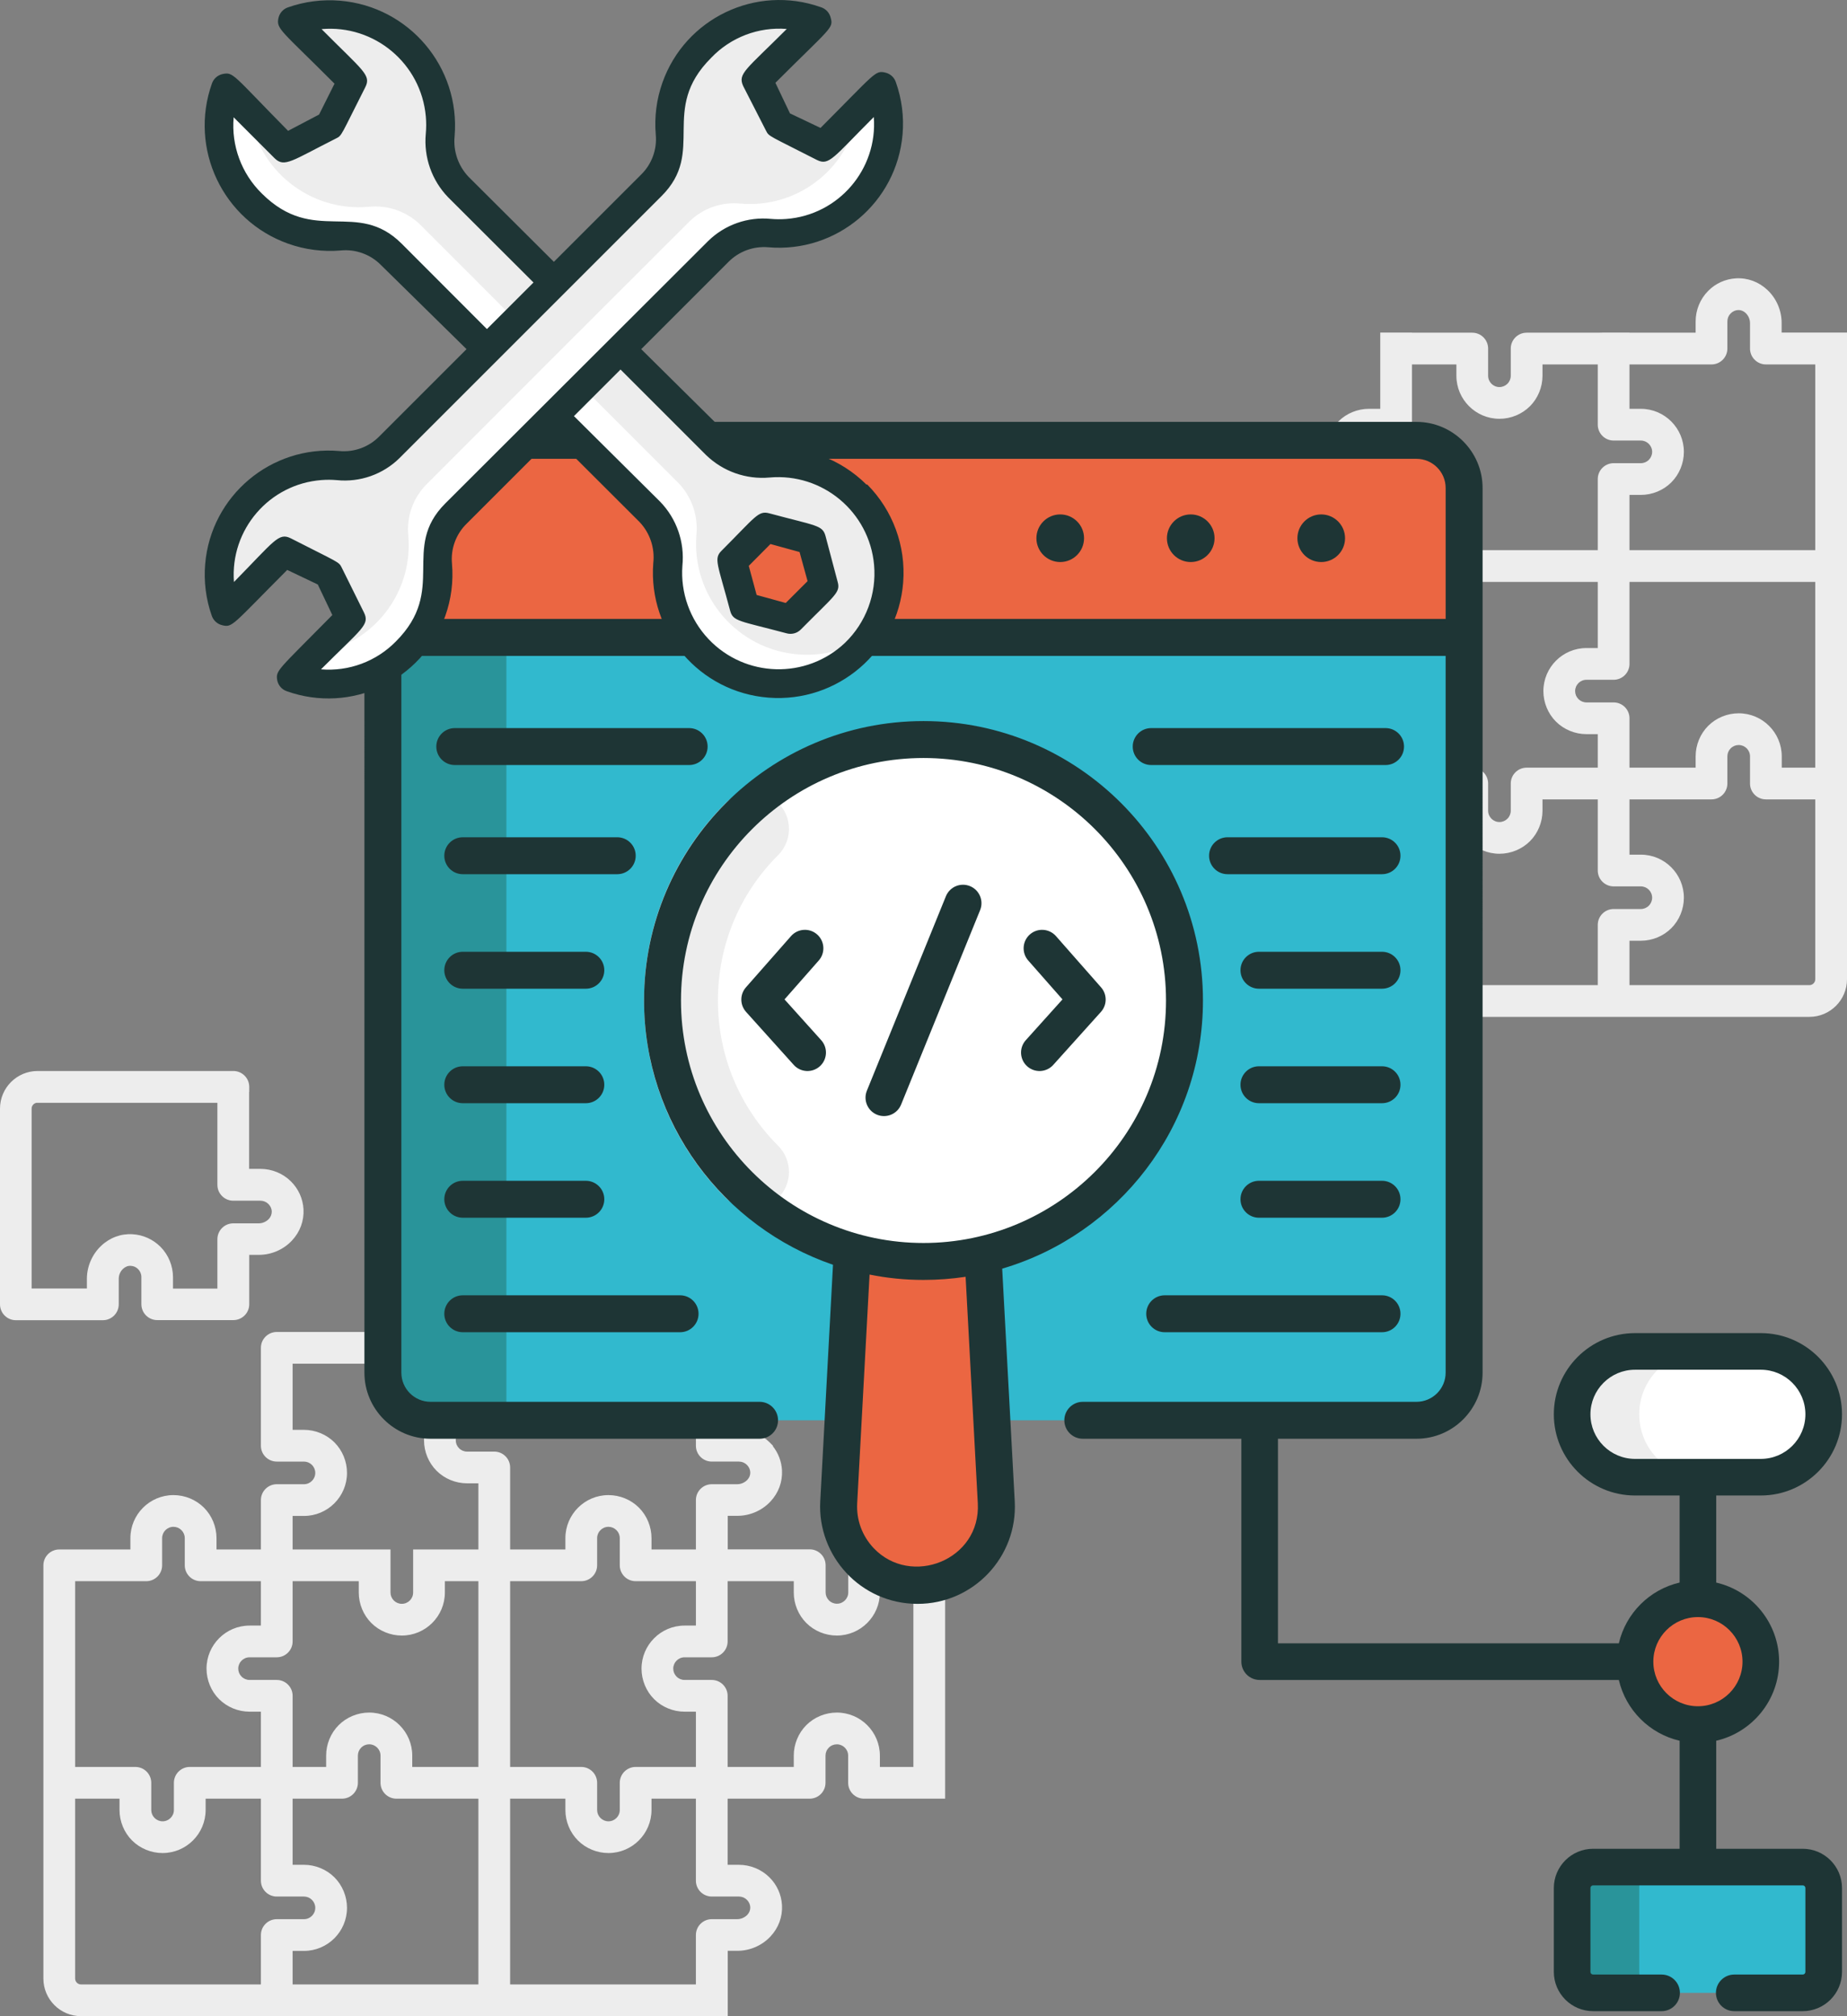 <?xml version="1.0" encoding="UTF-8"?>
<svg xmlns="http://www.w3.org/2000/svg" version="1.1" viewBox="0 0 1099.221 1200">
  <rect x="0" y="0" width="1099.221" height="1200" fill="#808080" stroke="none"/>
  <defs>
    <style>
      .cls-1 {
        fill: #1e3535;
      }

      .cls-2 {
        fill: #29949a;
      }

      .cls-3 {
        fill: #fff;
      }

      .cls-4 {
        fill: #31b9ce;
      }

      .cls-5 {
        fill: #eb6642;
      }

      .cls-6 {
        fill: #ededed;
      }
    </style>
  </defs>
  <g>
    <g id="reverse-engineering">
      <g id="background">
        <path class="cls-6" d="M70.664,776.338v-15.145c0-2.307.91-4.436,2.552-5.983,1.35-1.261,2.93-1.891,4.608-1.793,1.674.09,3.173.752,4.336,1.916,1.276,1.276,1.978,2.966,1.978,4.76v16.181c0,5.207,4.237,9.443,9.444,9.443h45.305c5.207,0,9.444-4.236,9.444-9.443v-29.391h5.702c7.476,0,14.66-3.104,19.7-8.505,4.811-5.102,7.257-11.72,6.889-18.651-.37-6.303-3.028-12.188-7.467-16.553-4.748-4.748-11.364-7.472-18.151-7.472h-6.738v-45.836h.065v-2.971c0-5.207-4.236-9.444-9.443-9.444H22.388c-12.345,0-22.388,10.043-22.388,22.388v116.499c0,5.207,4.236,9.443,9.443,9.443h51.777c5.207,0,9.444-4.236,9.444-9.443h0ZM51.713,761.193v5.702H18.821v-107.056c0-1.701,1.219-3.123,2.83-3.437h107.728v48.807c0,5.207,4.236,9.443,9.443,9.443h16.181c1.794,0,3.484.702,4.76,1.978,1.19,1.19,1.895,2.732,1.978,4.256.046,1.763-.573,3.385-1.75,4.648-1.6,1.649-3.795,2.594-6.023,2.594h-15.145c-5.207,0-9.443,4.236-9.443,9.443v29.391h-26.42v-6.738c0-6.787-2.723-13.403-7.471-18.151-4.45-4.45-10.353-7.103-16.605-7.467-6.859-.43-13.491,2.01-18.669,6.89-5.403,5.112-8.502,12.292-8.502,19.698h0ZM353.051,811.669h11.65c5.207,0,9.443-4.236,9.443-9.443s-4.236-9.444-9.443-9.444h-11.65c-5.207,0-9.443,4.237-9.443,9.444s4.236,9.443,9.443,9.443h0ZM540.096,792.783h-152.095c-5.207,0-9.444,4.237-9.444,9.444s4.237,9.443,9.444,9.443h26.154v48.807c0,5.207,4.236,9.444,9.443,9.444h16.181c1.795,0,3.485.702,4.76,1.977,1.19,1.19,1.895,2.732,1.981,4.331.087,1.694-.516,3.247-1.754,4.574-1.599,1.648-3.794,2.593-6.022,2.593h-15.145c-5.207,0-9.443,4.237-9.443,9.444v29.39h-26.42v-6.738c0-6.787-2.723-13.403-7.472-18.151-4.748-4.748-11.364-7.472-18.151-7.472-14.129,0-25.624,11.495-25.624,25.623v6.738h-32.891v-48.807c0-5.207-4.237-9.443-9.444-9.443h-16.18c-1.794,0-3.484-.702-4.76-1.978s-1.978-2.966-1.978-4.76c0-3.716,3.022-6.738,6.738-6.738h16.18c5.207,0,9.444-4.236,9.444-9.443v-29.391h26.154c5.207,0,9.444-4.236,9.444-9.443s-4.237-9.444-9.444-9.444h-165.041c-5.207,0-9.443,4.237-9.443,9.444v58.249c0,5.207,4.236,9.444,9.443,9.444h16.181c1.795,0,3.485.702,4.759,1.977,1.276,1.276,1.978,2.966,1.978,4.76,0,3.716-3.022,6.738-6.737,6.738h-16.181c-5.207,0-9.443,4.237-9.443,9.444v29.39h-26.42v-6.738c0-6.787-2.723-13.403-7.472-18.151-4.748-4.748-11.364-7.472-18.151-7.472-14.129,0-25.624,11.495-25.624,25.623v6.738h-42.335c-5.207,0-9.443,4.236-9.443,9.443v245.943c0,12.345,10.043,22.388,22.387,22.388h384.895v-38.898h5.702c7.476,0,14.66-3.104,19.7-8.505,4.811-5.102,7.257-11.72,6.889-18.651-.37-6.303-3.028-12.188-7.467-16.553-4.748-4.749-11.364-7.473-18.151-7.473h-6.738v-39.363h48.807c5.207,0,9.443-4.237,9.443-9.444v-16.18c0-1.794.702-3.484,1.978-4.76s2.966-1.978,4.76-1.978c3.716,0,6.738,3.022,6.738,6.738v16.18c0,5.207,4.236,9.444,9.443,9.444h48.277v-255.385c0-12.345-10.043-22.388-22.388-22.388l-.002-.004ZM44.71,941.113h42.334c5.207,0,9.444-4.237,9.444-9.444v-16.18c0-3.716,3.022-6.738,6.738-6.738,1.794,0,3.484.702,4.759,1.978,1.276,1.276,1.978,2.966,1.978,4.76v16.18c0,5.207,4.237,9.444,9.444,9.444h35.862v26.419h-6.738c-14.129,0-25.624,11.495-25.624,25.624,0,6.787,2.723,13.404,7.473,18.152,4.748,4.748,11.364,7.472,18.151,7.472h6.738v32.891h-42.335c-5.207,0-9.443,4.236-9.443,9.443v16.181c0,3.715-3.022,6.737-6.738,6.737-1.795,0-3.484-.702-4.76-1.977-1.276-1.276-1.978-2.966-1.978-4.76v-16.181c0-5.207-4.236-9.443-9.443-9.443h-35.862v-110.557h0ZM155.268,1151.723v29.391H48.211c-1.93,0-3.501-1.571-3.501-3.502v-107.056h26.419v6.738c0,6.787,2.723,13.403,7.473,18.151,4.748,4.748,11.364,7.472,18.151,7.472,14.129,0,25.624-11.495,25.624-25.623v-6.738h32.891v48.807c0,5.207,4.236,9.443,9.443,9.443h16.181c1.794,0,3.484.702,4.759,1.978,1.276,1.276,1.978,2.966,1.978,4.76,0,3.716-3.022,6.738-6.737,6.738h-16.181c-5.207,0-9.443,4.236-9.443,9.443v-.002ZM284.711,1181.114h-110.557v-19.947h6.738c14.128,0,25.623-11.495,25.623-25.624,0-6.787-2.723-13.403-7.472-18.151-4.748-4.749-11.364-7.473-18.151-7.473h-6.738v-39.363h29.39c5.207,0,9.444-4.237,9.444-9.444v-16.18c0-1.794.702-3.484,1.977-4.76,1.276-1.276,2.966-1.978,4.761-1.978,3.715,0,6.737,3.022,6.737,6.738v16.18c0,5.207,4.237,9.444,9.444,9.444h48.807v110.557h-.003ZM284.711,1051.67h-39.364v-6.738c0-14.129-11.495-25.624-25.623-25.624-6.787,0-13.404,2.723-18.152,7.473-4.748,4.748-7.472,11.364-7.472,18.151v6.738h-19.947v-42.335c0-5.207-4.237-9.443-9.444-9.443h-16.18c-1.794,0-3.484-.702-4.76-1.978s-1.978-2.966-1.978-4.76c0-3.716,3.022-6.738,6.738-6.738h16.18c5.207,0,9.444-4.236,9.444-9.443v-35.862h39.363v6.738c0,6.787,2.723,13.403,7.473,18.151,4.748,4.748,11.364,7.472,18.151,7.472,14.129,0,25.624-11.495,25.624-25.623v-6.738h19.947v110.559ZM284.711,922.227h-38.833v25.624c0,3.715-3.022,6.737-6.738,6.737-1.795,0-3.485-.702-4.76-1.977s-1.978-2.966-1.978-4.76v-25.624h-58.249v-19.947h6.738c14.128,0,25.623-11.495,25.623-25.624,0-6.787-2.723-13.403-7.472-18.151-4.748-4.748-11.364-7.472-18.151-7.472h-6.738v-39.364h110.557v19.947h-6.738c-14.129,0-25.624,11.495-25.624,25.624,0,6.787,2.723,13.403,7.473,18.151,4.748,4.749,11.364,7.473,18.151,7.473h6.738v39.363h.001ZM303.597,941.113h42.334c5.207,0,9.444-4.237,9.444-9.444v-16.18c0-3.716,3.022-6.738,6.738-6.738,1.794,0,3.484.702,4.759,1.978,1.276,1.276,1.978,2.966,1.978,4.76v16.18c0,5.207,4.237,9.444,9.444,9.444h35.862v26.419h-6.738c-14.129,0-25.624,11.495-25.624,25.624,0,6.786,2.723,13.403,7.473,18.152s11.364,7.472,18.151,7.472h6.738v32.891h-35.862c-5.207,0-9.444,4.236-9.444,9.443v16.181c0,3.715-3.022,6.737-6.737,6.737-1.795,0-3.486-.702-4.76-1.977-1.276-1.276-1.978-2.966-1.978-4.76v-16.181c0-5.207-4.237-9.443-9.444-9.443h-42.334v-110.557h0ZM439.778,1128.806c1.794,0,3.484.702,4.76,1.978,1.19,1.19,1.895,2.732,1.981,4.334.088,1.665-.532,3.26-1.753,4.569-1.6,1.649-3.795,2.594-6.023,2.594h-15.145c-5.207,0-9.443,4.236-9.443,9.443v29.391h-110.557v-110.557h32.891v6.738c0,6.787,2.723,13.403,7.472,18.151,4.748,4.748,11.364,7.472,18.152,7.472,14.128,0,25.623-11.495,25.623-25.623v-6.738h26.42v48.807c0,5.207,4.236,9.443,9.443,9.443h16.181l-.002-.002ZM543.598,1051.67h-19.947v-6.738c0-14.129-11.495-25.624-25.624-25.624-6.787,0-13.403,2.723-18.151,7.473-4.749,4.747-7.473,11.363-7.473,18.151v6.738h-39.363v-42.335c0-5.207-4.237-9.443-9.444-9.443h-16.18c-1.794,0-3.484-.702-4.76-1.978s-1.978-2.966-1.978-4.76c0-3.716,3.022-6.738,6.738-6.738h16.18c5.207,0,9.444-4.236,9.444-9.443v-35.862h39.363v6.738c0,6.788,2.723,13.404,7.473,18.151,4.748,4.748,11.364,7.472,18.151,7.472,14.129,0,25.624-11.495,25.624-25.623v-6.738h19.947v110.559ZM543.663,922.162h-29.391c-5.207,0-9.443,4.237-9.443,9.444v16.18c0,3.716-3.022,6.738-6.738,6.738-1.794,0-3.484-.702-4.76-1.978s-1.978-2.966-1.978-4.76v-16.18c0-5.207-4.236-9.444-9.443-9.444h-48.807v-19.947h5.702c7.476,0,14.66-3.104,19.7-8.505,4.811-5.102,7.257-11.72,6.889-18.651-.31-5.289-2.232-10.284-5.476-14.344l.174-.174-2.1-2.1c-4.748-4.748-11.364-7.472-18.152-7.472h-6.737v-39.364h107.056c1.931,0,3.502,1.571,3.502,3.502v107.056h.002Z"></path>
        <path class="cls-6" d="M675.559,560.397h-15.145c-2.307,0-4.435-.91-5.982-2.552-1.262-1.351-1.882-2.946-1.794-4.609.089-1.673.752-3.173,1.916-4.336,1.276-1.275,2.966-1.978,4.76-1.978h16.181c5.207,0,9.443-4.236,9.443-9.443v-45.305c0-5.207-4.236-9.443-9.443-9.443h-29.391v-5.702c0-7.476-3.104-14.66-8.505-19.701-5.1-4.81-11.714-7.261-18.651-6.888-6.304.37-12.189,3.028-16.553,7.467-4.748,4.748-7.472,11.364-7.472,18.151v6.738h-45.836v-.065h-2.971c-5.207,0-9.444,4.236-9.444,9.443v116.5c0,12.344,10.043,22.387,22.388,22.387h116.499c5.207,0,9.443-4.236,9.443-9.443v-51.778c0-5.207-4.236-9.443-9.443-9.443ZM666.116,612.239h-107.056c-1.701,0-3.123-1.219-3.437-2.829v-107.729h48.807c5.207,0,9.443-4.236,9.443-9.443v-16.181c0-1.794.702-3.484,1.978-4.76,1.191-1.191,2.732-1.895,4.256-1.978,1.767-.052,3.385.573,4.649,1.751,1.648,1.599,2.593,3.794,2.593,6.023v15.145c0,5.207,4.237,9.443,9.444,9.443h29.39v26.419h-6.738c-6.788,0-13.404,2.723-18.151,7.472-4.451,4.45-7.103,10.353-7.466,16.603-.438,6.862,2.008,13.492,6.889,18.67,5.112,5.403,12.292,8.502,19.698,8.502h5.702v32.891h-.001ZM1060.323,197.955v-5.702c0-7.476-3.104-14.66-8.505-19.701-5.101-4.81-11.724-7.267-18.651-6.888-6.303.37-12.188,3.028-16.553,7.467-4.748,4.748-7.472,11.364-7.472,18.151v6.738h-39.364v-.065h-15.915l-2.971.065h-42.334c-5.207,0-9.444,4.236-9.444,9.443v16.181c0,1.794-.702,3.484-1.979,4.76-1.275,1.275-2.964,1.977-4.759,1.977-3.715,0-6.737-3.022-6.737-6.737v-16.181c0-5.207-4.237-9.443-9.444-9.443h-35.862v-.065h-18.886v45.37h-6.738c-6.787,0-13.403,2.723-18.151,7.472s-7.472,11.364-7.472,18.152c0,14.129,11.495,25.624,25.623,25.624h6.738v32.891h-48.807c-5.207,0-9.443,4.236-9.443,9.443v16.181c0,1.794-.702,3.484-1.978,4.759s-2.966,1.978-4.76,1.978c-3.716,0-6.738-3.022-6.738-6.737v-16.181c0-5.207-4.236-9.443-9.443-9.443h-48.277v138.887c0,5.207,4.237,9.443,9.444,9.443h58.249c5.207,0,9.444-4.236,9.444-9.443v-16.181c0-1.794.702-3.484,1.977-4.759,1.276-1.275,2.966-1.978,4.761-1.978,3.715,0,6.737,3.022,6.737,6.737v16.181c0,5.207,4.237,9.443,9.444,9.443h29.39v26.419h-6.738c-6.787,0-13.404,2.723-18.151,7.472-4.748,4.748-7.472,11.364-7.472,18.151,0,14.129,11.495,25.624,25.623,25.624h6.738v42.334c0,5.207,4.237,9.443,9.444,9.443h245.943c12.344,0,22.387-10.043,22.387-22.387V197.955h-38.898ZM814.71,275.686c-3.715,0-6.737-3.023-6.737-6.738,0-1.794.702-3.485,1.977-4.759,1.276-1.275,2.966-1.978,4.76-1.978h16.181c5.207,0,9.443-4.236,9.443-9.443v-35.862h26.42v6.738c0,14.129,11.495,25.623,25.623,25.623,6.788,0,13.404-2.723,18.152-7.472s7.472-11.364,7.472-18.152v-6.738h32.891v35.862c0,5.207,4.237,9.443,9.444,9.443h16.18c3.716,0,6.738,3.022,6.738,6.737,0,1.794-.702,3.485-1.978,4.76s-2.966,1.978-4.76,1.978h-16.18c-5.207,0-9.444,4.236-9.444,9.443v42.334h-110.557v-42.334c0-5.207-4.236-9.443-9.443-9.443h-16.182ZM926.003,429.488c4.747,4.749,11.363,7.472,18.151,7.472h6.738v19.947h-42.334c-5.207,0-9.444,4.236-9.444,9.443v16.181c0,1.794-.702,3.484-1.979,4.76-1.275,1.275-2.964,1.977-4.759,1.977-3.715,0-6.737-3.022-6.737-6.737v-16.181c0-5.207-4.237-9.443-9.444-9.443h-35.862v-39.364h6.738c6.787,0,13.403-2.723,18.151-7.472,4.749-4.748,7.473-11.365,7.473-18.151,0-14.129-11.495-25.624-25.624-25.624h-6.738v-19.947h110.557v39.364h-6.738c-14.128,0-25.623,11.495-25.623,25.623,0,6.787,2.723,13.404,7.472,18.152h.002ZM801.501,456.907v-6.738c0-14.129-11.495-25.623-25.623-25.623-6.788,0-13.404,2.723-18.152,7.472-4.748,4.748-7.472,11.364-7.472,18.151v6.738h-39.364v-110.557h19.947v6.738c0,14.129,11.495,25.623,25.624,25.623,6.787,0,13.403-2.723,18.151-7.472,4.749-4.748,7.473-11.364,7.473-18.152v-6.738h39.363v38.833h25.624c3.716,0,6.738,3.023,6.738,6.738,0,1.794-.702,3.484-1.978,4.759s-2.966,1.978-4.76,1.978h-25.624v58.25h-19.947ZM950.892,550.488v35.862h-110.557v-42.334c0-5.207-4.236-9.443-9.443-9.443h-16.181c-3.715,0-6.737-3.023-6.737-6.738,0-1.794.702-3.485,1.977-4.759,1.276-1.275,2.966-1.978,4.76-1.978h16.181c5.207,0,9.443-4.236,9.443-9.443v-35.862h26.42v6.738c0,14.129,11.495,25.623,25.623,25.623,6.788,0,13.405-2.723,18.152-7.472,4.748-4.748,7.472-11.364,7.472-18.151v-6.738h32.891v42.334c0,5.207,4.237,9.443,9.444,9.443h16.18c3.716,0,6.738,3.023,6.738,6.738,0,1.794-.702,3.484-1.978,4.759s-2.966,1.978-4.76,1.978h-16.18c-5.207,0-9.444,4.236-9.444,9.443h0ZM1080.335,582.849c0,1.931-1.571,3.501-3.501,3.501h-107.057v-26.419h6.738c6.787,0,13.403-2.723,18.151-7.472,4.749-4.749,7.473-11.365,7.473-18.152,0-14.129-11.495-25.624-25.624-25.624h-6.738v-32.891h48.807c5.207,0,9.444-4.236,9.444-9.443v-16.181c0-1.794.702-3.485,1.977-4.759,1.276-1.275,2.966-1.978,4.76-1.978,3.716,0,6.738,3.022,6.738,6.737v16.181c0,5.207,4.237,9.443,9.444,9.443h29.39v107.056h-.002ZM1080.335,456.907h-19.947v-6.738c0-14.129-11.495-25.623-25.624-25.623-6.788,0-13.404,2.723-18.151,7.472-4.748,4.748-7.472,11.364-7.472,18.151v6.738h-39.364v-29.39c0-5.207-4.236-9.443-9.443-9.443h-16.181c-1.794,0-3.484-.703-4.76-1.977-1.275-1.275-1.977-2.966-1.977-4.76,0-3.715,3.022-6.737,6.737-6.737h16.181c5.207,0,9.443-4.236,9.443-9.443v-48.807h110.557v110.557h0ZM1080.335,327.463h-110.557v-32.891h6.738c6.788,0,13.404-2.723,18.151-7.472,4.749-4.748,7.473-11.365,7.473-18.152,0-14.129-11.495-25.623-25.624-25.623h-6.738v-26.419h48.807c5.207,0,9.444-4.236,9.444-9.443v-16.181c0-1.794.702-3.485,1.977-4.76,1.191-1.191,2.732-1.895,4.334-1.982,1.673-.09,3.26.533,4.57,1.754,1.648,1.599,2.593,3.794,2.593,6.023v15.145c0,5.207,4.237,9.443,9.444,9.443h29.39v110.557h-.002Z"></path>
      </g>
      <g id="main">
        <path class="cls-4" d="M842.993,845.338H256.228c-15.663,0-28.36-12.697-28.36-28.36v-437.612h643.485v437.612c0,15.663-12.697,28.36-28.36,28.36h0Z"></path>
        <path class="cls-2" d="M301.376,379.366h-73.509v437.612c0,15.663,12.698,28.36,28.36,28.36h45.148v-465.972h.001Z"></path>
        <path class="cls-5" d="M871.356,290.454v88.927H227.866v-88.928c0-15.663,12.697-28.36,28.36-28.36h586.769c15.663,0,28.36,12.697,28.36,28.36h.001ZM546.044,943.604c26.912,0,48.313-22.584,46.866-49.458l-8.431-156.584h-76.869l-8.431,156.584c-1.447,26.874,19.954,49.458,46.866,49.458h0Z"></path>
        <circle class="cls-3" cx="549.611" cy="595.447" r="155.321"></circle>
        <path class="cls-6" d="M447.554,719.488c-5.626,0-11.252-2.147-15.546-6.439-31.412-31.413-48.713-73.178-48.713-117.602s17.3-86.189,48.713-117.602c8.587-8.585,22.507-8.585,31.091,0,8.585,8.586,8.585,22.506,0,31.091-23.108,23.108-35.834,53.831-35.834,86.511s12.726,63.403,35.834,86.511c8.585,8.585,8.585,22.506,0,31.091-4.293,4.292-9.919,6.439-15.546,6.439h0Z"></path>
        <path class="cls-1" d="M882.348,290.453c0-21.655-17.698-39.352-39.353-39.352H256.225c-21.655,0-39.352,17.698-39.352,39.352,0,85.538.004,467.525.005,526.529,0,21.695,17.653,39.353,39.348,39.353h195.827c6.071,0,10.992-4.917,10.992-10.992s-4.922-10.992-10.992-10.992h-195.827c-9.575,0-17.363-7.793-17.363-17.369v-426.608h621.495v426.608c0,9.575-7.788,17.369-17.363,17.369h-198.576c-6.071,0-10.992,4.917-10.992,10.992s4.922,10.992,10.992,10.992h198.576c21.695,0,39.348-17.659,39.348-39.353,0-36.849.005-432.307.005-526.529h0ZM256.225,273.086h586.77c9.563,0,17.368,7.804,17.368,17.367v77.916H238.858v-77.916c0-9.563,7.804-17.367,17.367-17.367ZM421.127,444.349c0,6.076-4.922,10.992-10.992,10.992h-139.476c-6.071,0-10.992-4.917-10.992-10.992s4.922-10.992,10.992-10.992h139.476c6.071,0,10.992,4.917,10.992,10.992h0ZM367.341,520.318h-91.926c-6.071,0-10.992-4.917-10.992-10.992s4.922-10.992,10.992-10.992h91.927c6.071,0,10.992,4.917,10.992,10.992s-4.922,10.992-10.992,10.992h-.001ZM833.478,509.326c0,6.076-4.922,10.992-10.992,10.992h-91.926c-6.071,0-10.992-4.917-10.992-10.992s4.922-10.992,10.992-10.992h91.926c6.07,0,10.992,4.917,10.992,10.992ZM359.639,577.481c0,6.076-4.922,10.992-10.992,10.992h-73.232c-6.071,0-10.992-4.917-10.992-10.992s4.922-10.992,10.992-10.992h73.232c6.07,0,10.992,4.917,10.992,10.992ZM833.478,577.481c0,6.076-4.922,10.992-10.992,10.992h-73.232c-6.071,0-10.992-4.917-10.992-10.992s4.922-10.992,10.992-10.992h73.232c6.07,0,10.992,4.917,10.992,10.992ZM359.639,645.635c0,6.076-4.922,10.992-10.992,10.992h-73.232c-6.071,0-10.992-4.917-10.992-10.992s4.922-10.992,10.992-10.992h73.232c6.07,0,10.992,4.917,10.992,10.992ZM833.478,645.635c0,6.076-4.922,10.992-10.992,10.992h-73.232c-6.071,0-10.992-4.917-10.992-10.992s4.922-10.992,10.992-10.992h73.232c6.07,0,10.992,4.917,10.992,10.992ZM359.639,713.79c0,6.076-4.922,10.992-10.992,10.992h-73.232c-6.071,0-10.992-4.917-10.992-10.992s4.922-10.992,10.992-10.992h73.232c6.07,0,10.992,4.917,10.992,10.992ZM833.478,713.79c0,6.076-4.922,10.992-10.992,10.992h-73.232c-6.071,0-10.992-4.917-10.992-10.992s4.922-10.992,10.992-10.992h73.232c6.07,0,10.992,4.917,10.992,10.992ZM264.422,781.944c0-6.076,4.922-10.992,10.992-10.992h129.321c6.071,0,10.992,4.917,10.992,10.992s-4.922,10.992-10.992,10.992h-129.321c-6.07,0-10.992-4.917-10.992-10.992ZM833.478,781.944c0,6.076-4.922,10.992-10.992,10.992h-129.321c-6.071,0-10.992-4.917-10.992-10.992s4.922-10.992,10.992-10.992h129.321c6.07,0,10.992,4.917,10.992,10.992ZM824.595,433.357c6.071,0,10.992,4.917,10.992,10.992s-4.922,10.992-10.992,10.992h-139.47c-6.071,0-10.992-4.917-10.992-10.992s4.922-10.992,10.992-10.992h139.47ZM630.984,334.526c-7.817,0-14.177-6.36-14.177-14.177s6.36-14.169,14.177-14.169,14.177,6.36,14.177,14.169c-.008,7.817-6.368,14.177-14.177,14.177ZM708.647,334.526c-7.809,0-14.169-6.36-14.169-14.177s6.36-14.169,14.169-14.169,14.177,6.36,14.177,14.169-6.36,14.177-14.177,14.177ZM786.317,334.526c-7.817,0-14.177-6.36-14.177-14.177s6.36-14.169,14.177-14.169,14.169,6.36,14.169,14.169c.008,7.817-6.352,14.177-14.169,14.177ZM715.924,595.49c0-91.786-74.638-166.314-166.314-166.314s-166.314,74.528-166.314,166.314c0,72.879,47.157,134.876,112.452,157.3l-7.585,140.812c-1.765,32.206,23.843,61.008,57.929,61.008,33.244,0,59.629-27.995,57.82-61.008l-7.475-138.503c69.032-20.335,119.486-84.201,119.486-159.608h0ZM405.281,595.49c0-79.584,64.745-144.329,144.329-144.329s144.329,64.745,144.329,144.329c0,80.206-65.452,144.329-144.329,144.329-79.314,0-144.329-64.482-144.329-144.329ZM581.928,894.701c1.861,33.869-39.822,50.128-61.997,26.711-6.815-7.255-10.333-16.709-9.783-26.711l7.365-136.085c10.333,2.089,21.105,3.188,32.097,3.188,8.574,0,16.929-.66,25.063-1.868l7.255,134.766h0ZM488.739,619.121c4.058,4.519,3.693,11.465-.821,15.522-4.526,4.064-11.468,3.696-15.528-.816l-28.377-31.549c-3.725-4.144-3.762-10.423-.08-14.61l26.842-30.508c4.004-4.551,10.965-5.002,15.517-.998,4.557,4.015,5.002,10.96.993,15.512l-20.385,23.165,21.84,24.282h-.001ZM611.302,634.643c-4.514-4.058-4.879-11.003-.821-15.522l21.84-24.282-20.385-23.165c-4.009-4.551-3.564-11.497.993-15.512,4.557-4.004,11.508-3.553,15.517.998l26.842,30.508c3.682,4.187,3.645,10.466-.08,14.61l-28.377,31.549c-4.068,4.52-11.011,4.872-15.528.816h0ZM521.963,663.487c-5.625-2.287-8.33-8.706-6.044-14.32l47.018-115.709c2.281-5.625,8.668-8.341,14.32-6.054,5.625,2.286,8.33,8.706,6.044,14.32l-47.018,115.709c-2.292,5.648-8.706,8.318-14.32,6.054h0Z"></path>
      </g>
      <g id="extra">
        <path class="cls-3" d="M935.64,841.789h0c0-20.672,16.758-37.429,37.429-37.429h74.858c20.672,0,37.429,16.758,37.429,37.429h0c0,20.672-16.758,37.429-37.429,37.429h-74.858c-20.672,0-37.429-16.758-37.429-37.429h0Z"></path>
        <path class="cls-6" d="M935.64,841.789c0,20.672,16.758,37.429,37.429,37.429h39.924c-20.672,0-37.429-16.758-37.429-37.429s16.758-37.429,37.429-37.429h-39.924c-20.672,0-37.429,16.758-37.429,37.429Z"></path>
        <path class="cls-4" d="M935.64,1173.659v-49.905c0-6.891,5.586-12.477,12.477-12.477h124.763c6.891,0,12.477,5.586,12.477,12.477v49.905c0,6.891-5.586,12.477-12.477,12.477h-124.763c-6.891,0-12.477-5.586-12.477-12.477Z"></path>
        <path class="cls-2" d="M935.64,1123.754v49.905c0,6.891,5.586,12.477,12.477,12.477h39.924c-6.891,0-12.477-5.586-12.477-12.477v-49.905c0-6.891,5.586-12.477,12.477-12.477h-39.924c-6.891,0-12.477,5.586-12.477,12.477Z"></path>
        <circle class="cls-5" cx="1010.498" cy="989.009" r="37.429"></circle>
        <path class="cls-1" d="M1072.883,1100.384h-51.491v-64.306c21.414-4.955,37.429-24.17,37.429-47.069s-16.015-42.114-37.429-47.069v-51.83h26.536c26.645,0,48.323-21.677,48.323-48.322s-21.678-48.323-48.323-48.323h-74.858c-26.645,0-48.323,21.678-48.323,48.323s21.678,48.322,48.323,48.322h26.536v51.823c-17.908,4.145-32.031,18.271-36.175,36.182h-202.867v-127.147c0-6.016-4.877-10.893-10.893-10.893s-10.893,4.877-10.893,10.893v138.04c0,6.016,4.877,10.893,10.893,10.893h213.76c4.144,17.91,18.265,32.031,36.175,36.175v64.306h-51.491c-12.885,0-23.368,10.482-23.368,23.367v49.91c0,12.885,10.482,23.368,23.368,23.368h40.77c6.016,0,10.893-4.877,10.893-10.893s-4.877-10.893-10.893-10.893h-40.77c-.872,0-1.581-.709-1.581-1.581v-49.91c0-.872.709-1.581,1.581-1.581h124.769c.872,0,1.581.709,1.581,1.581v49.91c0,.872-.709,1.581-1.581,1.581h-40.77c-6.016,0-10.893,4.877-10.893,10.893s4.877,10.893,10.893,10.893h40.77c12.885,0,23.368-10.482,23.368-23.368v-49.91c0-12.885-10.482-23.367-23.368-23.367v.002ZM946.533,841.789c0-14.632,11.905-26.537,26.537-26.537h74.858c14.632,0,26.537,11.905,26.537,26.537s-11.905,26.536-26.537,26.536h-74.858c-14.632,0-26.537-11.904-26.537-26.536h0ZM983.963,989.009c0-14.632,11.904-26.536,26.536-26.536s26.536,11.904,26.536,26.536-11.904,26.536-26.536,26.536-26.536-11.904-26.536-26.536Z"></path>
        <path class="cls-3" d="M457.229,275.553c-11.375,1.131-22.667-2.834-30.838-10.828l-153.585-153.499c-7.935-8.239-11.861-19.541-10.741-30.925,3.053-36.327-23.921-68.251-60.248-71.304-9.345-.785-18.751.429-27.59,3.564l35.429,35.516c-8.662,18.105-6.064,12.127-13.34,26.594l-26.594,13.34-35.429-35.429c-12.292,34.219,5.483,71.923,39.701,84.215,8.974,3.224,18.541,4.459,28.039,3.622,11.366-1.19,22.671,2.748,30.838,10.741l153.499,153.585c8.043,8.314,11.978,19.77,10.741,31.271-6.15,76.316,104.642,100.658,128.897,24.428,10.615-34.826-9.012-71.662-43.838-82.277-8.07-2.46-16.537-3.348-24.942-2.615h.001ZM455.584,313.927l27.287,7.276,7.363,27.373-20.01,19.924-27.287-7.276-7.363-27.287,20.01-20.01Z"></path>
        <path class="cls-6" d="M457.229,275.553c-11.375,1.131-22.667-2.834-30.838-10.828l-153.585-153.499c-7.935-8.239-11.861-19.541-10.741-30.925,3.053-36.327-23.921-68.251-60.248-71.304-9.345-.785-18.751.429-27.59,3.564l35.429,35.516c-8.662,18.105-6.064,12.127-13.34,26.594l-26.594,13.34-21.223-21.223c4.888,34.626,36.024,59.368,70.859,56.306,11.366-1.19,22.671,2.748,30.838,10.741l153.499,153.585c8.043,8.314,11.978,19.77,10.741,31.271-2.762,36.35,24.467,68.057,60.817,70.819,15.004,1.14,29.947-2.88,42.353-11.395,20.319-30.267,12.255-71.276-18.012-91.595-12.464-8.367-27.407-12.236-42.365-10.968h0ZM470.223,368.501l-27.287-7.276-7.363-27.287,20.01-20.01,27.287,7.276,7.363,27.373-20.01,19.924Z"></path>
        <path class="cls-3" d="M509.724,119.888c-33.61,33.61-59.424,6.583-82.12,29.539-93.901,93.814-57.952,57.865-155.924,156.357-8.17,7.944-12.336,19.14-11.348,30.492,2.994,35.9-23.682,67.429-59.582,70.423-9.157.764-18.373-.416-27.042-3.462l35.083-35.083-13.167-25.987-11.521-6.064-14.813-7.017-35.083,34.65c-11.995-33.918,5.777-71.138,39.695-83.134,8.737-3.09,18.033-4.28,27.266-3.491,11.244,1.168,22.423-2.738,30.492-10.655,93.901-93.814,57.952-57.865,155.924-155.924,8.369-8.102,12.553-19.599,11.348-31.185-2.994-35.9,23.682-67.429,59.582-70.423,9.157-.764,18.373.416,27.042,3.462l-34.65,35.083,6.93,14.813,5.717,11.521,25.987,13.167c19.231-18.884,16.978-16.545,35.516-35.083,8.511,23.722,2.535,50.226-15.333,68h0Z"></path>
        <path class="cls-6" d="M510.763,66.181c-5.249,33.881-35.831,57.915-69.993,55.007-11.244-1.168-22.423,2.738-30.492,10.655-93.901,93.814-57.952,57.865-156.357,156.357-8.085,8.083-12.095,19.38-10.915,30.752,2.895,34.248-21.281,64.866-55.266,69.993l20.79-20.79-13.167-25.987-11.261-6.064-14.813-7.017-35.083,34.65c-8.533-23.721-2.555-50.237,15.333-68,33.61-33.61,59.424-6.583,82.12-29.539,93.901-93.814,57.952-57.865,155.924-155.924,8.294-8.043,12.471-19.427,11.348-30.925-2.924-35.954,23.852-67.47,59.805-70.394,9.081-.739,18.217.431,26.819,3.434l-34.65,35.083,6.93,14.813,5.717,11.521,25.987,13.167,21.223-20.79v-.002Z"></path>
        <path class="cls-1" d="M516.048,288.286l-.346.173c-15.583-15.551-37.229-23.442-59.165-21.57-8.894.868-17.706-2.314-23.995-8.662l-50.935-50.415,51.975-51.975c6.235-6.265,14.93-9.438,23.735-8.662,40.612,3.481,76.357-26.619,79.838-67.231.897-10.469-.451-21.009-3.955-30.915-.918-2.894-3.285-5.096-6.237-5.804-6.15-1.473-5.804,0-38.635,32.917l-18.191-8.662-8.662-18.191c32.831-32.831,34.65-32.398,32.917-38.635-.685-3.061-2.971-5.513-5.977-6.41-38.428-13.593-80.599,6.541-94.191,44.969-3.504,9.906-4.852,20.446-3.955,30.915.825,8.811-2.356,17.527-8.662,23.735l-51.975,51.975-50.849-50.675c-6.102-6.456-9.104-15.241-8.229-24.082C274.007,39.986,243.493,3.873,202.399.419c-10.539-.886-21.145.477-31.117,3.999-2.794.993-4.885,3.346-5.544,6.237-1.473,6.67,1.559,7.276,33.35,39.154l-9.182,18.364-18.451,9.702c-33.264-33.697-32.398-35.17-39.068-33.784-2.891.659-5.244,2.75-6.237,5.544-13.831,38.851,6.453,81.558,45.304,95.388,10.044,3.575,20.736,4.959,31.359,4.057,8.868-.866,17.653,2.317,23.908,8.662l50.935,50.069-51.975,51.975c-6.208,6.307-14.924,9.488-23.735,8.662-40.612-3.481-76.357,26.619-79.838,67.231-.897,10.469.451,21.009,3.955,30.915.993,2.794,3.346,4.885,6.237,5.544,6.15,1.473,5.804,0,38.635-32.917l18.191,8.662,8.662,18.191c-32.744,33.264-33.87,32.831-32.744,39.068.659,2.891,2.75,5.244,5.544,6.237,38.375,13.74,80.623-6.23,94.364-44.605,3.585-10.013,4.964-20.683,4.042-31.278-.825-8.811,2.356-17.527,8.662-23.735l51.975-51.975,51.022,50.935c6.177,6.547,9.156,15.484,8.143,24.428-3.162,41.07,27.569,76.927,68.638,80.089,41.07,3.162,76.927-27.568,80.089-68.638,1.666-21.637-6.175-42.926-21.476-58.314h.001ZM239.022,145.009c-26.68-26.594-51.975,1.213-83.16-29.799-12.119-11.849-18.287-28.507-16.805-45.391l24.341,24.342c5.89,5.804,10.308,1.473,36.642-11.781,3.552-1.732,2.772-1.732,17.325-30.405,3.725-7.363-1.126-9.615-25.987-34.65,31.502-2.764,59.28,20.533,62.045,52.035.299,3.41.292,6.84-.021,10.248-1.294,13.919,3.546,27.71,13.254,37.768l50.849,50.762-27.72,27.72-50.762-50.849h-.001ZM265.01,299.634c-26.68,26.68,1.473,51.282-29.452,82.207-11.649,11.853-27.963,17.915-44.525,16.545,24.428-24.428,29.192-26.507,25.554-33.87l-13.254-26.767c-1.732-3.465-1.732-2.772-30.232-17.325-7.276-3.638-9.615,1.299-33.87,25.987-2.363-31.151,20.974-58.319,52.125-60.683,3.036-.23,6.085-.215,9.119.045,13.786,1.402,27.479-3.426,37.335-13.167l155.924-155.924c26.68-26.68-1.473-51.282,29.452-82.207,11.641-12.254,28.197-18.59,45.045-17.238-24.428,24.428-29.192,26.507-25.987,33.87l13.687,26.767c1.732,3.465,1.732,2.772,30.232,17.325,7.276,3.638,9.615-1.299,33.87-25.554,2.363,31.151-20.974,58.32-52.125,60.683-3.036.23-6.085.215-9.119-.045-13.78-1.353-27.452,3.469-37.335,13.167l-156.444,156.184h0ZM502.881,382.621c-23.035,21.805-59.386,20.808-81.191-2.228-11.099-11.725-16.75-27.581-15.569-43.683,1.422-14.038-3.429-27.988-13.254-38.115l-51.282-50.935,27.72-27.72,50.935,50.935c10.049,9.729,23.838,14.599,37.768,13.34,31.547-2.801,59.391,20.503,62.192,52.05,1.534,17.276-4.834,34.318-17.32,46.356h.001ZM491.273,318.952c-1.819-6.497-5.544-5.89-33.437-13.427-6.583-1.733-7.969,1.819-28.413,22.263-4.764,4.764-2.339,7.71,5.111,35.689,1.732,6.497,5.544,5.977,33.437,13.427,3.082.915,6.417.048,8.662-2.252,20.184-20.443,23.648-21.916,21.916-28.24l-7.276-27.46ZM467.624,358.885l-17.325-4.764-4.678-17.325,12.907-12.994,17.325,4.764,4.764,17.325-12.994,12.994h0Z"></path>
      </g>
    </g>
  </g>
</svg>
